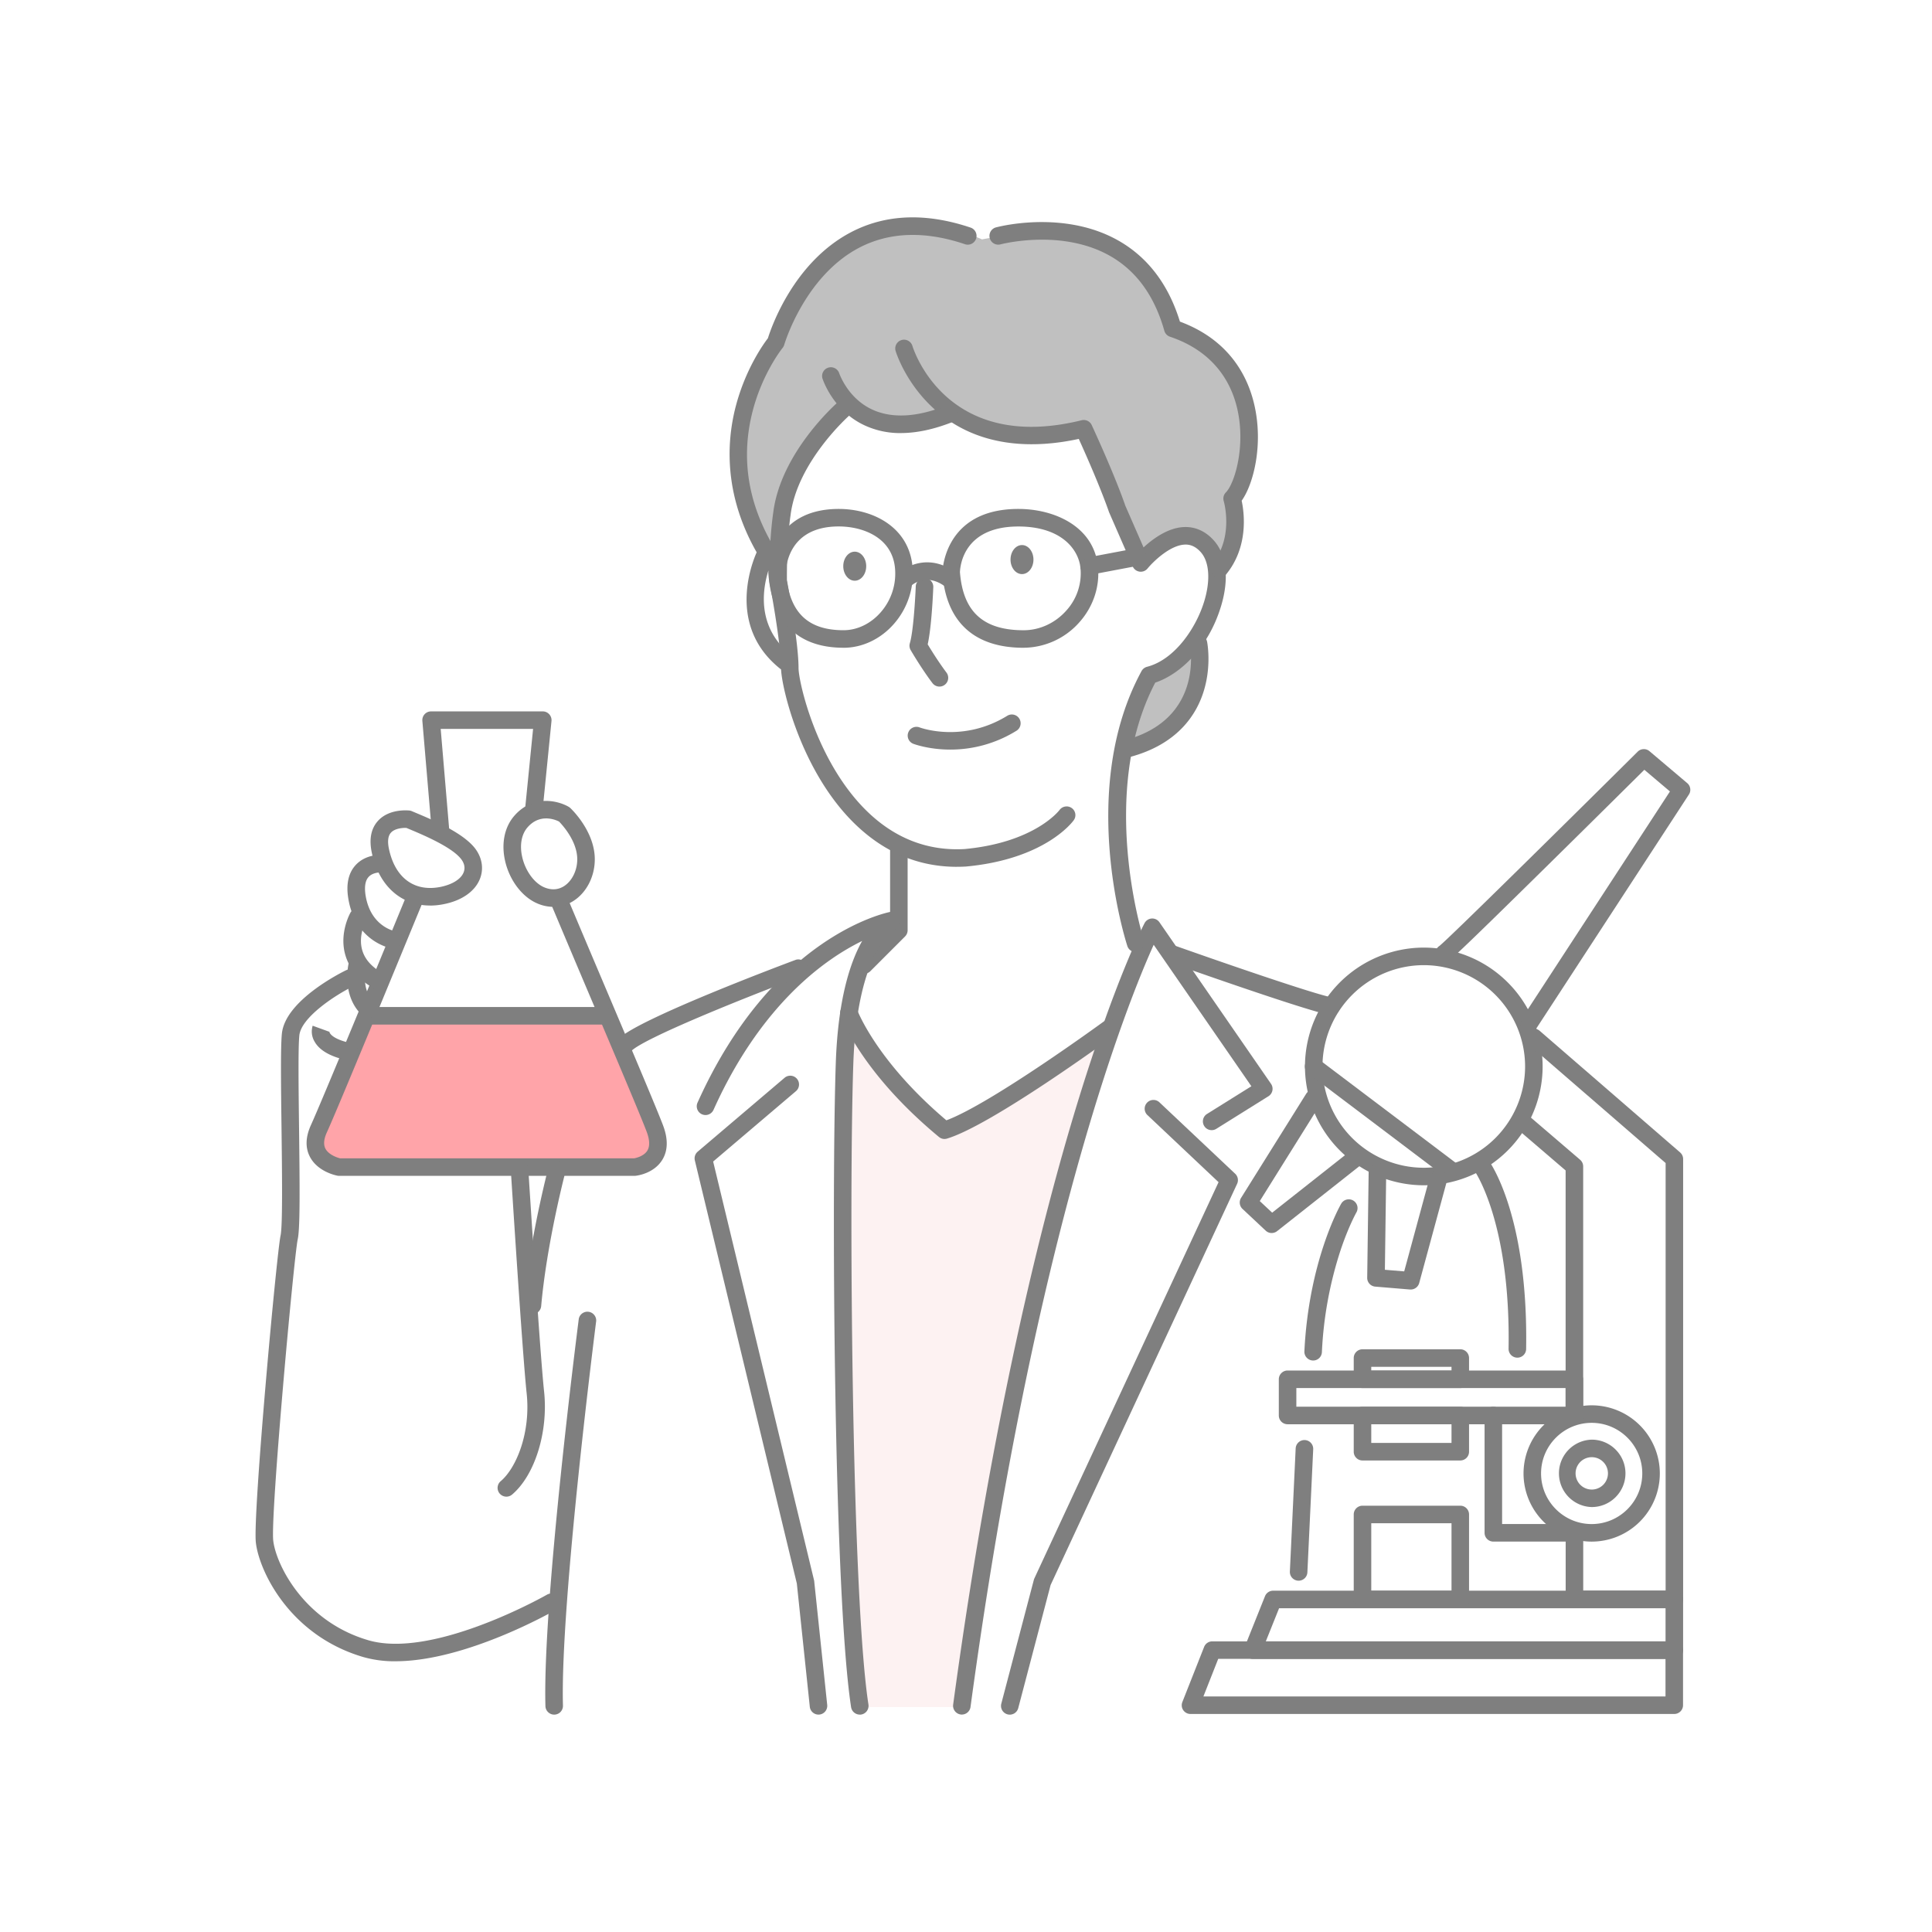 <svg width="80" height="80" viewBox="0 0 80 80" fill="none" xmlns="http://www.w3.org/2000/svg"><rect width="80" height="80" fill="#fff"/><path d="M15.3 42.04h9.703s2.043 3.76 2.043 4.781c0 1.022.232 1.625-1.114 1.625H14.046s-1.393-.371-.789-1.81c.604-1.44 2.043-4.596 2.043-4.596z" fill="#FFA4A9"/><path d="M39.77 70.686h-4.178s-.325-5.525-.558-11.004c-.232-5.478-.046-15.181.14-16.992 2.274 2.785 3.992 4.132 3.992 4.132s6.268-3.622 6.918-4.271c-1.3 3.807-5.293 19.87-5.711 24.281-.314 3.314-.604 3.854-.604 3.854h.001z" fill="#FDF2F2"/><path d="M32.28 22.937s-.266-3.74 2.873-6.012c1.57 1.103 4.141.201 4.141.201s2.906 1.703 5.678.568c1.37 3.106 2.205 5.51 2.205 5.51s1.703-1.47 2.471-.867c.768.602.802 1.17.802 1.17s.802-.602.768-1.404a12.694 12.694 0 00-.167-1.536s.969-1.27.601-3.14-1.17-2.838-3.106-3.84c0 0-.802-3.04-3.474-3.774-1.637-.468-4.409.1-4.409.1s-2.304-1.069-4.04-.468c-1.738.601-2.906 1.403-3.44 2.539-.536 1.136-1.036 2.104-1.036 2.104s-1.37 1.67-1.536 3.607c-.167 1.938.2 3.741.768 4.576.567.836.902.669.902.669v-.003zm17.308 3.426s.44 2.24-.48 3.159c-.918.92-2.518 1.479-2.518 1.479l.8-3.039s1.559-.28 2.199-1.599h-.001z" fill="silver"/><path d="M35.393 24.046c.262 0 .475-.27.475-.601 0-.332-.213-.601-.475-.601s-.475.269-.475.6c0 .333.213.602.475.602zm7.4-.875c0 .333-.212.601-.474.601-.263 0-.475-.27-.475-.6 0-.333.212-.602.475-.602.262 0 .474.27.474.601zm-3.44 7.868c-.882 0-1.486-.222-1.532-.239a.363.363 0 01.256-.68c.076.028 1.808.647 3.643-.488a.364.364 0 01.382.619 5.18 5.18 0 01-2.75.788zM38.9 28.43a.364.364 0 01-.286-.14c-.015-.02-.391-.502-.903-1.367a.362.362 0 01-.036-.289c.145-.483.226-1.875.245-2.37a.364.364 0 01.726.027c-.006.178-.067 1.65-.232 2.39.446.74.77 1.158.773 1.163a.363.363 0 01-.286.586zm-3.119 11.891a.363.363 0 01-.257-.62l1.333-1.333v-3.224a.363.363 0 11.726 0v3.375a.364.364 0 01-.106.257l-1.439 1.44a.361.361 0 01-.257.105zm23.175 8.759a4.927 4.927 0 01-4.92-4.92 4.927 4.927 0 014.92-4.922 4.927 4.927 0 014.921 4.921 4.927 4.927 0 01-4.92 4.921zm0-9.115a4.2 4.2 0 00-4.195 4.194 4.2 4.2 0 004.195 4.195 4.2 4.2 0 004.195-4.195 4.2 4.2 0 00-4.195-4.194z" fill="#7F7F7F"/><path d="M60.032 48.781a.359.359 0 01-.22-.073l-5.637-4.259a.363.363 0 01.438-.579l5.637 4.258a.363.363 0 01-.218.653zm3.298-6.06a.364.364 0 01-.304-.562l6.123-9.387-1.06-.897c-.594.588-2.216 2.196-3.836 3.792-4.153 4.092-4.225 4.117-4.345 4.157a.364.364 0 01-.305-.654c.404-.323 5.115-4.973 8.21-8.045a.362.362 0 01.49-.019l1.56 1.32c.14.117.17.322.07.475l-6.298 9.656a.362.362 0 01-.304.164zm-10.67 8.336a.362.362 0 01-.25-.098l-.96-.9a.364.364 0 01-.06-.457l2.7-4.318a.363.363 0 01.615.385l-2.54 4.065.513.48 3.173-2.504a.364.364 0 01.45.57l-3.418 2.698a.36.36 0 01-.225.078l.001.001z" fill="#7F7F7F"/><path d="M58.416 53.396h-.03l-1.44-.12a.363.363 0 01-.333-.368l.06-4.377a.364.364 0 01.363-.36h.006c.2.004.361.169.358.369l-.055 4.039.8.066 1.06-3.906a.363.363 0 01.701.191l-1.14 4.198a.364.364 0 01-.35.268zM69.333 66.59h-4.139a.363.363 0 01-.363-.364v-2.758a.363.363 0 11.727 0v2.395h3.412V48.16l-5.692-4.929a.363.363 0 01.475-.549l5.817 5.038c.08.07.125.169.125.274v18.232c0 .2-.162.364-.363.364z" fill="#7F7F7F"/><path d="M65.192 58.977a.363.363 0 01-.363-.363V48.466l-1.972-1.69a.363.363 0 11.473-.552l2.1 1.8c.08.069.126.17.126.276v10.315c0 .2-.162.363-.363.363zm4.138 9.716H51.878a.362.362 0 01-.337-.499l.84-2.099a.363.363 0 01.337-.228H69.33c.201 0 .364.163.364.363v2.1c0 .2-.163.363-.364.363zm-16.915-.727h16.552v-1.372H52.964l-.55 1.372z" fill="#7F7F7F"/><path d="M69.328 70.972h-20.03a.361.361 0 01-.338-.497l.9-2.28a.363.363 0 01.337-.23h19.13c.201 0 .364.162.364.363v2.28a.364.364 0 01-.363.364zm-19.498-.726h19.135V68.69H50.444l-.613 1.555h-.001zm16.078-6.411a2.825 2.825 0 01-2.822-2.822 2.825 2.825 0 012.822-2.822 2.825 2.825 0 012.822 2.822 2.825 2.825 0 01-2.822 2.822zm0-4.918c-1.156 0-2.096.94-2.096 2.095 0 1.156.94 2.096 2.096 2.096 1.155 0 2.095-.94 2.095-2.096 0-1.155-.94-2.095-2.095-2.095z" fill="#7F7F7F"/><path d="M65.911 62.404a1.396 1.396 0 010-2.791c.77 0 1.396.627 1.396 1.396 0 .769-.627 1.395-1.396 1.395zm0-2.065a.67.67 0 10.001 1.34.67.67 0 000-1.34zm-.72-1.364H53.316a.363.363 0 01-.363-.363v-1.499c0-.2.163-.363.363-.363h11.875c.2 0 .363.163.363.363v1.5c0 .2-.162.362-.363.362zm-11.512-.726h11.149v-.773H53.679v.773z" fill="#7F7F7F"/><path d="M60.467 60.475h-4.05a.363.363 0 01-.362-.363v-1.499c0-.2.162-.363.363-.363h4.05c.2 0 .362.163.362.363v1.5c0 .2-.162.362-.363.362zm-3.686-.726h3.323v-.773h-3.323v.773zm3.686-2.272h-4.05a.363.363 0 01-.362-.363v-.88c0-.2.162-.363.363-.363h4.05c.2 0 .362.163.362.363v.88c0 .2-.162.363-.363.363zm-3.686-.726h3.323v-.154h-3.323v.154zm3.686 9.841h-4.05a.363.363 0 01-.362-.363v-3.518c0-.2.162-.363.363-.363h4.05c.2 0 .362.162.362.363v3.518c0 .2-.162.363-.363.363zm-3.686-.726h3.323v-2.792h-3.323v2.792zm8.413-2.032h-3.358a.363.363 0 01-.363-.363v-4.858a.363.363 0 11.726 0v4.494h2.995a.363.363 0 110 .727zm-25.366 7.163c-.016 0-.032 0-.049-.004a.364.364 0 01-.311-.408c1.63-12.014 3.693-20.16 5.136-24.88 1.57-5.13 2.74-7.382 2.788-7.476a.361.361 0 01.62-.037l4.618 6.687a.363.363 0 01-.106.514l-2.159 1.349a.363.363 0 01-.385-.616l1.837-1.147-4.045-5.857c-1.037 2.291-4.907 11.823-7.585 31.56a.363.363 0 01-.36.314l.002.001z" fill="#7F7F7F"/><path d="M41.813 71a.363.363 0 01-.351-.456l1.348-5.128a.369.369 0 01.022-.06l7.626-16.405-2.958-2.79a.363.363 0 01.497-.528l3.15 2.97a.364.364 0 01.079.417l-7.723 16.613-1.34 5.097a.362.362 0 01-.352.27h.002zm13.309-28.969a.315.315 0 01-.066-.006c-1.006-.184-6.394-2.093-6.623-2.175a.363.363 0 01.243-.684c1.92.68 5.751 2.005 6.511 2.143a.363.363 0 01-.064.721l-.001.001zm7.708 14.187h-.006a.363.363 0 01-.357-.369c.087-5.264-1.412-7.374-1.428-7.395a.362.362 0 01.583-.433c.068.09 1.663 2.292 1.572 7.84a.363.363 0 01-.364.357zm-27.228 14.78a.364.364 0 01-.36-.308c-.426-2.774-.594-9.457-.655-13.194-.096-5.734-.061-11.133.022-13.502.092-2.608.59-4.14 1.091-5.031a9.78 9.78 0 00-1.304.773c-1.367.954-3.317 2.807-4.85 6.219a.363.363 0 11-.662-.298c3.095-6.89 7.797-7.862 7.995-7.9a.364.364 0 01.21.69c-.008.005-1.587.822-1.754 5.573-.182 5.163-.08 21.972.625 26.56a.363.363 0 01-.36.42l.002-.002z" fill="#7F7F7F"/><path d="M33.892 70.998a.363.363 0 01-.36-.325l-.537-5.104-4.223-17.518a.365.365 0 01.118-.363l3.598-3.059a.363.363 0 11.47.554l-3.428 2.914 4.175 17.325c.004.015.007.03.009.047l.539 5.128a.363.363 0 01-.361.401zm20.483-14.663h-.018a.363.363 0 01-.345-.38c.183-3.733 1.463-6.005 1.517-6.1a.363.363 0 11.63.36c-.002.006-.316.56-.646 1.545a15.901 15.901 0 00-.776 4.231.362.362 0 01-.363.345h.001zm-.601 9.118h-.017a.363.363 0 01-.346-.38l.24-5.097a.363.363 0 01.726.034l-.241 5.097a.363.363 0 01-.362.346zM39.11 47.163a.362.362 0 01-.23-.084c-3.19-2.642-4.035-4.92-4.07-5.014a.363.363 0 11.684-.246c.008.02.8 2.123 3.694 4.571 1.861-.691 6.497-4.077 6.545-4.112a.364.364 0 01.43.586c-.208.151-5.11 3.731-6.948 4.282a.372.372 0 01-.104.016zM18.243 34.804a.363.363 0 01-.361-.333l-.393-4.62a.362.362 0 01.363-.394h4.623a.364.364 0 01.361.4l-.368 3.691a.363.363 0 11-.723-.073l.329-3.292h-3.826l.358 4.228a.363.363 0 01-.331.392h-.031zM26.28 48.69H14.046a.332.332 0 01-.067-.006c-.083-.015-.827-.17-1.147-.785-.196-.377-.181-.819.043-1.312.446-.98 2.744-6.557 3.978-9.554a.362.362 0 11.67.277c-1.322 3.21-3.536 8.585-3.988 9.578-.127.279-.147.506-.06.674.123.24.457.365.609.402h12.17c.122-.02.421-.106.551-.32.108-.178.1-.44-.027-.779-.244-.65-1.34-3.236-2.4-5.736a1244.55 1244.55 0 01-1.587-3.757.363.363 0 11.67-.281c.462 1.1 1.034 2.45 1.587 3.754 1.112 2.623 2.161 5.1 2.411 5.764.21.56.198 1.038-.035 1.418-.347.563-1.028.651-1.105.66-.013.002-.027.002-.04.002l.002.001z" fill="#7F7F7F"/><path d="M24.986 42.426H15.23a.363.363 0 110-.727h9.756a.363.363 0 110 .727zm-2.069-4.875a1.7 1.7 0 01-.648-.133c-.63-.259-1.158-.943-1.348-1.743-.173-.729-.037-1.418.372-1.89.773-.892 1.815-.635 2.258-.375.022.014.044.03.063.047.042.04 1.015.96 1.015 2.125 0 .698-.327 1.35-.852 1.703a1.532 1.532 0 01-.86.265v.001zm-.303-3.662c-.24 0-.521.083-.772.372-.254.293-.332.748-.214 1.246.135.57.504 1.07.917 1.239.297.122.582.1.827-.064.322-.216.531-.647.531-1.1 0-.748-.61-1.416-.755-1.564a1.239 1.239 0 00-.534-.13zm-4.804 3.607c-1.197 0-2.116-.807-2.412-2.177-.122-.56-.037-1.007.25-1.325.455-.507 1.218-.44 1.303-.432a.347.347 0 01.105.028l.176.074c.683.287 1.955.822 2.45 1.48.28.376.353.825.196 1.234-.2.524-.745.91-1.496 1.06a2.94 2.94 0 01-.573.06l.001-.002zm-1.022-3.215c-.17 0-.455.035-.602.2-.121.135-.147.365-.078.684.258 1.192 1.055 1.775 2.132 1.56.494-.1.853-.326.96-.608.085-.221-.007-.415-.1-.537-.376-.501-1.574-1.005-2.15-1.247l-.123-.051h-.04v-.001z" fill="#7F7F7F"/><path d="M16.31 39.284a.433.433 0 01-.059-.004c-.06-.01-1.496-.26-1.818-2.012-.113-.613-.02-1.095.28-1.432.413-.465 1.03-.44 1.1-.436a.363.363 0 01-.043.725c-.012 0-.338-.01-.515.196-.176.2-.155.554-.107.814.227 1.235 1.182 1.42 1.223 1.427a.364.364 0 01.295.419.362.362 0 01-.356.302v.001z" fill="#7F7F7F"/><path d="M15.712 41.003a.362.362 0 01-.173-.045c-.657-.356-1.075-.835-1.242-1.422-.258-.906.2-1.72.22-1.755a.364.364 0 01.632.358c-.007.013-.326.6-.15 1.205.112.39.41.717.886.976a.362.362 0 01-.174.682z" fill="#7F7F7F"/><path d="M15.272 42.164a.365.365 0 01-.242-.093c-.911-.815-.604-2.139-.59-2.195a.363.363 0 01.706.169c-.005.019-.214.964.368 1.484a.363.363 0 01-.242.634zm10.615 1.46a.363.363 0 01-.257-.62c.811-.812 6.662-3.014 7.326-3.262a.364.364 0 01.254.68c-2.452.918-6.54 2.568-7.067 3.096a.361.361 0 01-.257.106zM20.97 61.973a.363.363 0 01-.236-.641c.65-.55 1.248-2.014 1.073-3.643-.178-1.667-.64-9-.66-9.311a.363.363 0 01.724-.046c.005.077.481 7.628.658 9.28.18 1.674-.378 3.472-1.325 4.275a.36.36 0 01-.235.086z" fill="#7F7F7F"/><path d="M16.377 68.79a4.73 4.73 0 01-1.326-.173c-3.07-.896-4.329-3.585-4.457-4.748-.128-1.152.855-11.914 1.024-12.71.09-.416.061-2.657.039-4.457-.022-1.713-.042-3.33.015-3.9.136-1.361 2.403-2.502 2.661-2.628a.363.363 0 01.319.652c-.834.408-2.185 1.324-2.257 2.049-.053.528-.032 2.2-.012 3.818.03 2.49.045 4.157-.054 4.618-.16.744-1.132 11.416-1.015 12.479.107.965 1.249 3.344 3.939 4.129.349.102.73.146 1.13.146 2.691 0 6.223-2.008 6.263-2.031a.363.363 0 01.363.63c-.174.099-3.737 2.125-6.633 2.125h.001z" fill="#7F7F7F"/><path d="M22.948 70.999a.364.364 0 01-.363-.354c-.119-4.297 1.321-15.561 1.382-16.039a.364.364 0 01.72.093c-.014.116-1.494 11.686-1.376 15.926a.363.363 0 01-.353.374h-.01zm-.901-16.584c-.01 0-.021 0-.032-.002a.363.363 0 01-.33-.394c.24-2.698 1.022-5.669 1.03-5.698a.362.362 0 11.702.186c-.007.03-.774 2.94-1.008 5.577a.364.364 0 01-.362.331zM14.489 43.92a.416.416 0 01-.075-.007c-.715-.15-1.184-.413-1.39-.786a.81.81 0 01-.077-.654l.683.248s.004-.009.007-.024c-.013.078.129.338.925.504a.363.363 0 01-.073.719zm32.537-4.497a.362.362 0 01-.345-.25c-.085-.264-2.066-6.502.587-11.384a.366.366 0 01.228-.178c1.155-.3 2.038-1.619 2.37-2.716.264-.875.21-1.634-.145-2.032-.193-.216-.406-.32-.646-.313-.624.014-1.336.72-1.557.99a.363.363 0 01-.614-.084l-.979-2.243a.314.314 0 01-.011-.031c-.004-.01-.347-1.03-1.244-3.008-1.773.386-4.159.433-6.009-1.26-1.171-1.07-1.559-2.327-1.575-2.38a.363.363 0 01.695-.21c.057.183 1.432 4.455 7.009 3.077a.363.363 0 01.416.201c.956 2.081 1.34 3.185 1.39 3.335l.756 1.73c.391-.361 1.026-.829 1.705-.844.457-.01.87.182 1.205.556.533.596.642 1.59.298 2.724-.53 1.752-1.721 2.828-2.724 3.163-2.4 4.594-.485 10.62-.465 10.68a.363.363 0 01-.346.476v.001z" fill="#7F7F7F"/><path d="M37.303 17.933a3.49 3.49 0 01-1.53-.333c-1.299-.622-1.705-1.89-1.722-1.945a.364.364 0 01.693-.217c.007.019.343 1.032 1.351 1.51.815.386 1.851.337 3.084-.15a.364.364 0 01.266.676c-.773.305-1.489.458-2.142.458z" fill="#7F7F7F"/><path d="M39.623 35.893c-1.559 0-2.954-.574-4.154-1.71-2.312-2.188-3.128-5.795-3.128-6.52 0-1.032-.469-3.505-.473-3.53a.34.34 0 01-.007-.06c0-.063-.028-1.552.155-2.83.301-2.488 2.588-4.51 2.685-4.595a.363.363 0 01.478.547c-.022.019-2.175 1.927-2.444 4.142-.162 1.13-.152 2.476-.15 2.692.059.307.481 2.587.481 3.635 0 .573.756 3.96 2.902 5.992 1.137 1.077 2.472 1.583 3.965 1.502 2.918-.27 3.93-1.604 3.94-1.618a.366.366 0 01.506-.08c.162.116.2.34.083.503-.047.066-1.184 1.615-4.47 1.919h-.013c-.12.007-.239.01-.357.01l.001.001z" fill="#7F7F7F"/><path d="M32.088 23.753a.365.365 0 01-.3-.157c-1.851-2.689-1.74-5.168-1.321-6.774.4-1.53 1.134-2.561 1.33-2.816.15-.48 1.076-3.146 3.433-4.386 1.436-.755 3.105-.82 4.96-.196a.363.363 0 01-.233.688c-1.656-.558-3.132-.508-4.385.148-2.264 1.188-3.09 3.988-3.098 4.016a.377.377 0 01-.068.13c-.009.01-.834 1.036-1.243 2.627-.542 2.114-.13 4.183 1.224 6.15a.363.363 0 01-.298.57h-.001zm18.39.18a.363.363 0 01-.28-.595c.906-1.092.479-2.574.474-2.59a.364.364 0 01.09-.36c.353-.353.836-1.902.465-3.485-.235-1.003-.909-2.331-2.78-2.96a.363.363 0 01-.234-.246c-.586-2.08-1.89-3.314-3.874-3.671-1.52-.273-2.894.089-2.909.092a.363.363 0 01-.19-.702c.062-.016 1.525-.406 3.203-.11 1.545.271 3.548 1.191 4.415 4.011 2.051.76 2.806 2.27 3.075 3.42.392 1.67-.03 3.312-.518 3.996.109.512.291 1.922-.658 3.069a.364.364 0 01-.28.131z" fill="#7F7F7F"/><path d="M32.523 27.764a.363.363 0 01-.227-.08c-2.407-1.934-.941-4.864-.927-4.893a.363.363 0 01.647.331c-.051.1-1.206 2.437.735 3.996a.362.362 0 01-.228.647v-.001zm9.863-.941c-2.044 0-3.206-1.066-3.362-3.081v-.028c0-.027.036-2.64 3.145-2.64 1.49 0 3.086.717 3.287 2.32.106.839-.167 1.7-.75 2.36a3.109 3.109 0 01-2.321 1.068v.001zm-2.636-3.12c.13 1.633.968 2.394 2.636 2.394.668 0 1.315-.3 1.776-.824a2.284 2.284 0 00.574-1.79c-.098-.775-.829-1.682-2.567-1.682-2.286 0-2.413 1.652-2.42 1.902z" fill="#7F7F7F"/><path d="M34.93 26.822c-1.895 0-2.971-1.066-3.114-3.083v-.025c0-.027.034-2.64 2.916-2.64 1.383 0 2.86.718 3.046 2.323a3.159 3.159 0 01-.783 2.46c-.547.614-1.3.966-2.065.966zm-2.388-3.12c.12 1.633.879 2.394 2.388 2.394.558 0 1.113-.264 1.522-.724a2.427 2.427 0 00.603-1.893c-.143-1.239-1.342-1.68-2.325-1.68-2.073 0-2.184 1.658-2.19 1.903h.002z" fill="#7F7F7F"/><path d="M39.313 24.332a.357.357 0 01-.211-.068c-.738-.527-1.293-.077-1.354-.024a.365.365 0 01-.51-.031.362.362 0 01.025-.51c.35-.318 1.273-.733 2.261-.026a.363.363 0 01-.211.66zm5.785-.528a.363.363 0 01-.067-.72l1.986-.375a.363.363 0 01.134.714l-1.986.375a.349.349 0 01-.068.006zm1.57 7.561a.364.364 0 01-.093-.715c3.255-.857 2.72-3.81 2.695-3.936a.363.363 0 01.713-.141c.007.038.184.95-.123 1.992-.286.975-1.056 2.25-3.1 2.788a.364.364 0 01-.092.011v.001z" fill="#7F7F7F"/></svg>